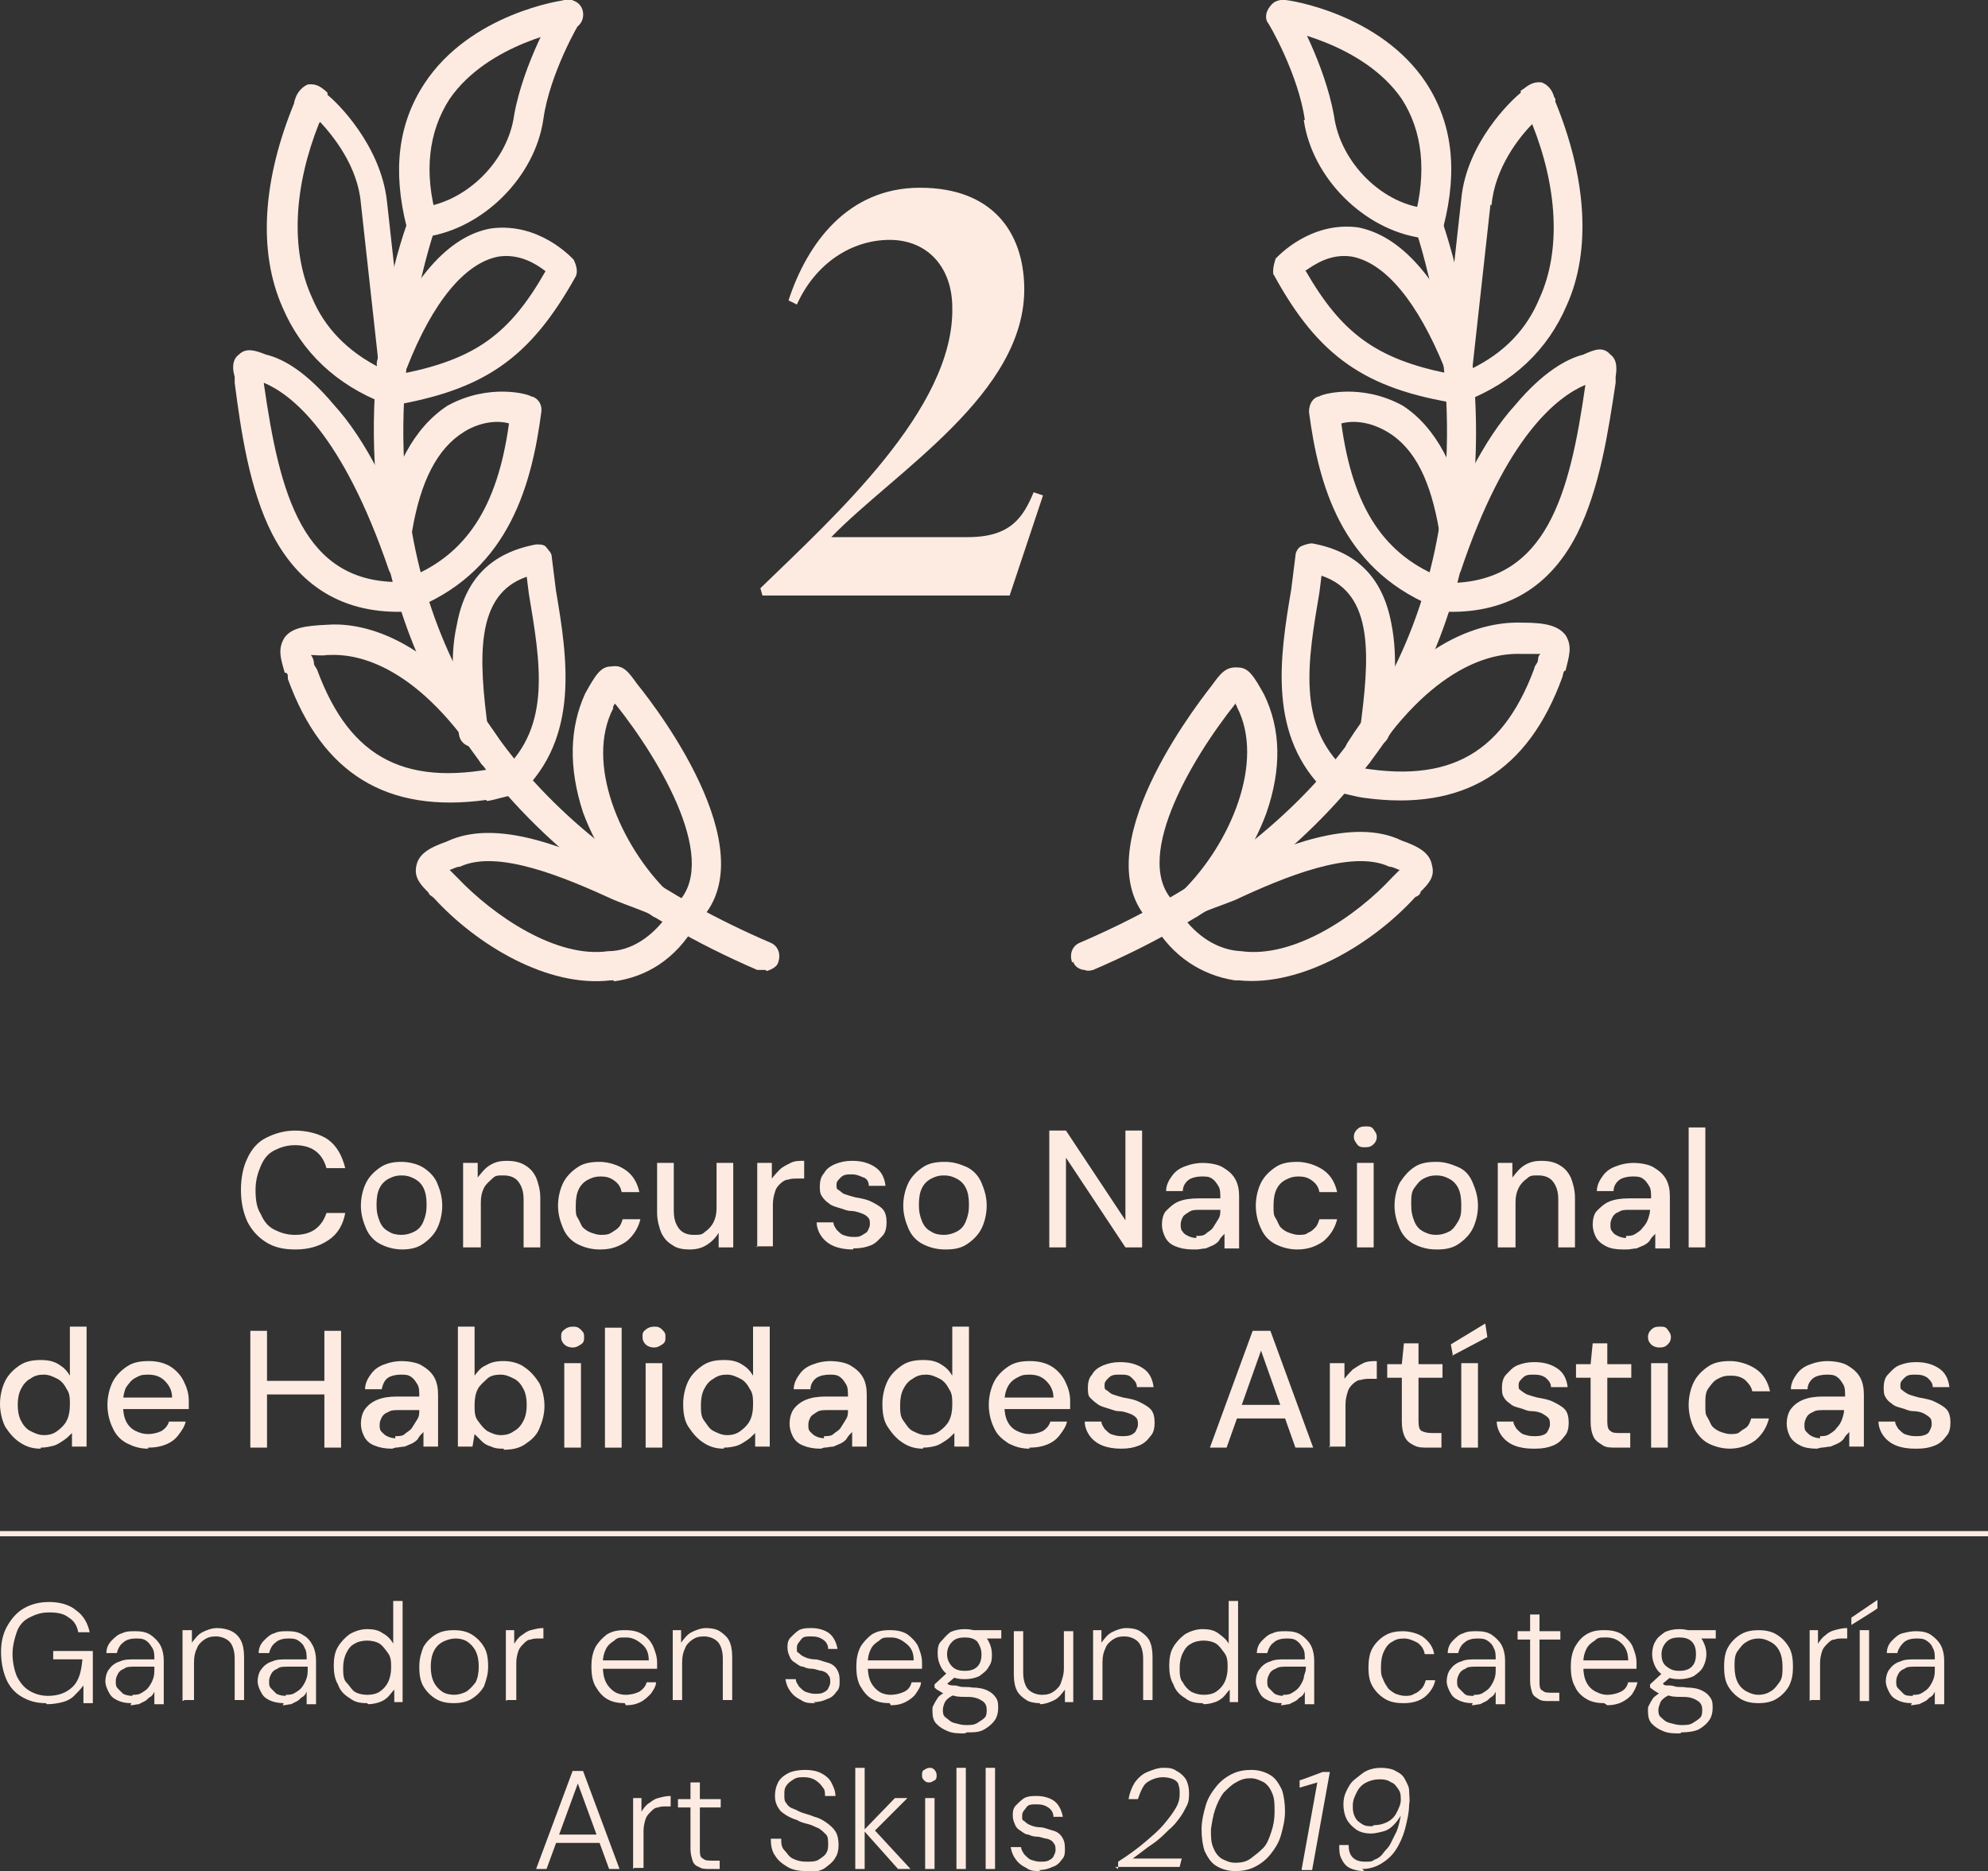 <svg xmlns="http://www.w3.org/2000/svg" viewBox="0 0 190.6 179.4"><rect x="0" y="0" width="190.6" height="179.4" fill="#333333" stroke="none"/><defs><style>      .cls-1 {        fill-rule: evenodd;      }      .cls-1, .cls-2 {        fill: #fdebe1;      }    </style></defs><g><g id="Capa_2"><g id="Capa_1-2"><g><g><g><path class="cls-1" d="M73.4,93c-.2,0-.4,0-.8,0-11.8-5.1-20.9-12.1-27.2-20.8-5-6.8-8.1-14.9-9.1-23.7-1.9-14.9,2.7-27.1,2.9-27.5.3-.9,1.1-1.2,1.7-.8.8.3,1.2,1.1.8,1.7,0,.2-4.4,12.2-2.6,26.5,2.4,18.9,14.1,33.1,34.8,42,.7.3,1,1.1.7,1.9-.1.4-.7.7-1.1.8h0Z"></path><path class="cls-1" d="M41,22.7h-.4c-.8.2-1.5-.4-1.6-1.2s.4-1.5,1.2-1.6c4.4-.4,8.5-4.4,9.1-8.9.9-5,3.9-10.1,4-10.3.3-.6,1.1-1,1.7-.6.7.5,1,1.3.7,1.9-.2.2-3,5.1-3.6,9.4-.8,5.6-5.8,10.5-11.2,11.3h0Z"></path><path class="cls-1" d="M40.6,22.8c-.6,0-1.3-.4-1.6-1-1.4-5.5-.8-10,1.7-13.8C45.1,1.3,53.9,0,54.3,0c.8-.1,1.5.4,1.6,1.2.1.8-.4,1.5-1.2,1.6,0,0-7.9,1.3-11.6,6.7-2,3.1-2.5,7-1.2,11.5.1.8-.2,1.6-1,1.8h-.2s0,0,0,0Z"></path><path class="cls-1" d="M37.5,38.8c-.2,0-.4,0-.6-.1-4.7-1.8-8-5-9.8-9.2-2.4-5.4-1.9-12.3,1.1-19.6,0-.2.1-.4.1-.4.1-.4.5-1.1,1.2-1.4.8-.1,1.2.2,1.7.6l.2.2v.2c.9.7,5.1,4.8,5.7,10.2l1.7,15.4c.1.8-.4,1.5-1,1.6.7.3,1,1.1.7,1.9-.1.4-.7.7-1.1.8h0ZM30.6,11.8c-2.4,6-2.8,12.1-.7,16.7,1.2,2.9,3.4,5.2,6.6,6.8-.2,0-.2-.2-.2-.4l-1.7-15.4c-.3-3.6-2.7-6.5-3.9-7.8Z"></path><path class="cls-1" d="M37.5,38.8c-.8.1-1.5-.4-1.6-1.2,0-.6.4-1.5,1-1.6-.7-.3-1-1.1-.6-1.7,3-7.5,6.7-11.7,10.8-12.4,4.6-.6,7.7,2.8,7.9,3,.3.6.4,1.2.2,1.6-4.4,7.9-8.8,10.9-17.7,12.4ZM47.8,24.6c-3.2.6-6.3,4.3-8.8,10.7l-.3.5c6.9-1.4,10.2-3.8,13.6-9.8-.9-.7-2.5-1.7-4.5-1.4Z"></path><path class="cls-1" d="M39.7,58.6c-6.2.5-10.8-2-13.6-7.4-2.2-4.3-3-9.9-3.6-14.5v-.6c-.2-.6-.3-1.6.4-2.1.7-.7,1.6-.4,2.6,0,1.7.4,3.9,1.7,6.5,4.8,3.1,3.4,5.6,8.5,8,15.3.3.8-.2,1.5-1,1.8h.4c.6-.1,1.3.6,1.4,1.2.1.8-.4,1.5-1.2,1.6h0ZM25.3,36.8c1.5,10.5,3.7,19.2,13.2,19-.6-.1-.9-.5-1.2-1.1-4.5-13.2-9.4-16.9-12-18h0Z"></path><path class="cls-1" d="M39.6,58.2c-.6,0-1.2-.2-1.5-.8-.3-.8.2-1.7.8-1.9,5.8-2.2,8.8-6.9,9.9-14.9-1-.3-2.7-.2-4.3.8-2.6,1.6-4.2,4.8-5,9.6,0,.8-.8,1.3-1.7,1.2s-1.3-.8-1.2-1.7c1-5.6,3.1-9.5,6.3-11.6,4-2.2,7.8-1.1,8-.9.6.1,1.1.7,1,1.5-.9,6.8-3,15-11.8,18.7h-.4s0,0,0,0Z"></path><path class="cls-1" d="M49.4,76.3c-.4,0-.8,0-1.3-.4-.5-.5-.4-1.4.1-2,4.7-4.3,3.6-10.4,2.5-17l-.2-1.6c-5,1.7-4.6,7.9-3.7,14.7.1.8-.4,1.5-1.2,1.6s-1.5-.4-1.6-1.2c-.4-3.2-1-7-.2-10.5.8-4.4,3.3-6.9,7.6-7.7.4,0,.8,0,1,.3s.5.5.5.9l.4,3.2c1.1,6.5,2.3,14.1-3.4,19.5-.2.2-.6.3-.8.3h0Z"></path><path class="cls-1" d="M46.6,76.7c-9.5,1.3-15.7-2.5-19-11.6,0-.4,0-.6-.3-.6-.4-1.4-.7-2.3,0-3.4.7-.9,1.9-1.1,4.1-1.2,2.6-.2,9.8.5,16.8,11.5.5.7.2,1.6-.3,1.9-.7.5-1.6.4-1.9-.3-6.4-9.7-12.2-10.3-14.4-10.2h-.2c-.6.1-1.2,0-1.6,0,.2.2.3.6.3.8s.2.4.3.6c3.2,8.7,8.7,11.4,18.3,9.2.8-.1,1.7.4,1.8,1.2,0,.6-.4,1.5-1,1.6-1,.1-2,.5-2.8.6h0Z"></path><path class="cls-1" d="M65.8,89.2c-.4,0-1,0-1.3-.4s-.3-1-.2-1.4l-.2.2c-.5.5-1.3.6-1.8,0-2.8-2.7-5.1-6.2-6.4-9.7-1.4-4.3-1.3-8.1.2-11.4,1-1.8,1.5-2.6,2.5-2.6,1.2-.2,1.7.6,2.5,1.7,2.2,2.7,12.9,16.9,5.4,23.2-.2.2-.6.3-.8.3h0ZM58.9,67.5c0,.2-.2.2-.1.4-2.7,5.2.6,13.1,5.3,17.7.4.3.5.7.4,1.4.2,0,.2-.2.2-.2,4.5-3.9-1.3-13.8-5.7-19.3Z"></path><path class="cls-1" d="M58.9,94h-.4c-6,.7-12.8-3.4-16.9-7.9-.2-.2-.5-.3-.5-.5-.7-.7-1.4-1.4-1.2-2.5.2-1.2,1.2-1.8,2.9-2.4,4.8-2.3,11.6.6,17,3.1,1.5.6,2.6,1.1,3.7,1.5.7.3,1.2,1.1.8,1.7.5-.5,1.3-.6,1.8-.2.7.3,1,1.3.5,2-1.8,3.1-4.6,4.9-7.8,5.3h0ZM43.8,84.1c3.6,3.8,9.6,7.8,14.5,7.1,2.2,0,4.3-1.4,5.8-3.6-.4.2-1,.3-1.4.2-1.1-.5-2.3-.9-3.8-1.5-4.8-2.2-11.2-4.9-14.8-3.2-.4,0-.8.3-1,.3.2.2.5.5.7.7h0Z"></path></g><g><path class="cls-1" d="M102.8,92.3c-.3-.8,0-1.6.7-1.9,20.7-8.9,32.4-23.1,34.8-42,1.8-14.3-2.6-26.3-2.6-26.5-.3-.6,0-1.4.8-1.7.6-.3,1.4,0,1.7.8.1.4,4.7,12.6,2.9,27.5-1,8.8-4.1,16.9-9.1,23.7-6.3,8.7-15.3,15.7-27.2,20.8-.4.1-.6.1-.8,0-.4,0-1-.3-1.1-.8h0Z"></path><path class="cls-1" d="M125.1,11.5c-.6-4.3-3.4-9.2-3.6-9.4-.3-.6,0-1.4.7-1.9.7-.3,1.4,0,1.7.6.2.2,3.1,5.3,4,10.3.6,4.5,4.7,8.6,9.1,8.9.8.1,1.3.8,1.2,1.6s-.8,1.3-1.6,1.2h-.4c-5.4-.8-10.4-5.7-11.2-11.3h0Z"></path><path class="cls-1" d="M136.6,22.8c-.8-.1-1.1-1-1-1.8,1.2-4.5.8-8.4-1.2-11.5-3.7-5.4-11.6-6.7-11.6-6.7-.8-.1-1.3-.8-1.2-1.6s.8-1.3,1.6-1.2c.4,0,9.1,1.3,13.5,7.9,2.5,3.8,3.1,8.3,1.7,13.8-.3.6-1,1.1-1.6,1h-.2s0,0,0,0Z"></path><path class="cls-1" d="M138.7,38c-.3-.8,0-1.6.7-1.9-.6,0-1.1-.8-1-1.6l1.7-15.4c.5-5.4,4.8-9.5,5.7-10.2v-.2s.3-.2.3-.2c.4-.3.9-.7,1.7-.6.8.3,1.1,1,1.2,1.4,0,0,.2.2.1.4,3,7.3,3.5,14.3,1.1,19.6-1.8,4.2-5.1,7.4-9.8,9.2-.2.2-.4.1-.6.1-.4,0-1-.3-1.1-.8h0ZM142.9,19.6l-1.7,15.4c0,.2,0,.4-.2.4,3.3-1.6,5.4-3.9,6.6-6.8,2.1-4.6,1.7-10.7-.7-16.7-1.2,1.2-3.6,4.2-3.9,7.8Z"></path><path class="cls-1" d="M122.1,26.4c-.1-.4,0-1,.2-1.6.2-.2,3.3-3.6,7.9-3,4.1.8,7.8,4.9,10.8,12.4.3.7,0,1.4-.6,1.7.6,0,1.1,1,1,1.6-.1.8-.8,1.3-1.6,1.2-8.9-1.4-13.4-4.5-17.7-12.4ZM125.2,26c3.4,5.9,6.7,8.4,13.6,9.8l-.3-.5c-2.6-6.4-5.7-10.1-8.9-10.7-2-.3-3.5.7-4.5,1.4Z"></path><path class="cls-1" d="M136.5,57c0-.6.8-1.3,1.4-1.2h.4c-.8-.3-1.3-.9-1-1.7,2.4-6.8,4.9-11.9,8-15.3,2.6-3.1,4.9-4.4,6.5-4.8,1.1-.5,1.9-.8,2.6,0,.7.5.6,1.5.5,2.1v.6c-.7,4.6-1.5,10.1-3.7,14.5-2.8,5.5-7.4,7.9-13.6,7.4-.8-.1-1.3-.8-1.2-1.6h0ZM140,54.8c-.3.6-.5.9-1.2,1.1,9.5,0,11.7-8.5,13.2-19-2.6,1.1-7.6,4.8-12,18h0Z"></path><path class="cls-1" d="M137.3,58.1c-8.8-3.7-10.9-11.8-11.8-18.6,0-.8.4-1.4,1-1.5.2-.2,4-1.3,8,.9,3.2,2.1,5.2,6,6.3,11.6,0,.8-.4,1.6-1.2,1.7s-1.6-.4-1.6-1.2c-.8-4.8-2.3-8-5-9.6-1.7-1-3.3-1.1-4.4-.8,1.1,8.1,4.1,12.7,9.9,14.9.6.3,1.1,1.2.8,1.9-.3.6-.9.9-1.5.8h-.4s0,0,0,0Z"></path><path class="cls-1" d="M127.2,76c-5.7-5.4-4.5-13-3.4-19.5l.4-3.2c0-.4.3-.8.5-.9s.7-.3,1.1-.3c4.4.8,6.8,3.4,7.6,7.7.7,3.5.2,7.3-.2,10.5-.1.8-.8,1.3-1.6,1.2s-1.3-.8-1.2-1.6c.9-6.8,1.4-13-3.7-14.7l-.2,1.6c-1.1,6.5-2.2,12.7,2.5,17,.5.7.6,1.5.1,2-.4.3-.9.5-1.3.4s-.6,0-.8-.3h0Z"></path><path class="cls-1" d="M128,76.1c-.6,0-1.1-1-1-1.6.1-.8,1-1.3,1.8-1.2,9.6,2.1,15.1-.6,18.3-9.2,0-.2.2-.4.3-.6s0-.6.3-.8c-.4,0-1,0-1.6,0h-.2c-2.2-.1-8,.5-14.4,10.1-.3.8-1.1.9-1.9.3-.6-.3-.9-1.1-.4-1.9,7-11,14.2-11.6,16.8-11.5,2.2,0,3.4.3,4.1,1.2.7,1.1.3,2.1,0,3.4-.2,0-.2.2-.3.6-3.3,9.1-9.5,12.9-19,11.6-.8-.1-1.8-.4-2.8-.6h0Z"></path><path class="cls-1" d="M110.8,88.9c-7.4-6.3,3.2-20.4,5.4-23.2.8-1.1,1.3-1.8,2.5-1.7,1,0,1.5.8,2.5,2.6,1.6,3.3,1.7,7.1.2,11.4-1.3,3.5-3.6,7-6.4,9.7-.5.5-1.3.4-1.8,0l-.2-.2c.1.4,0,1-.2,1.4s-.9.5-1.3.4c-.2,0-.6,0-.8-.3h0ZM112.7,86.7s0,.2.2.2c-.1-.6,0-1,.4-1.4,4.7-4.6,8-12.5,5.3-17.7,0-.2-.2-.2-.1-.4-4.4,5.5-10.2,15.4-5.7,19.3Z"></path><path class="cls-1" d="M110.6,88.7c-.5-.7-.2-1.7.5-2,.4-.3,1.2-.2,1.8.2-.3-.7.2-1.4.8-1.7,1.1-.5,2.2-.9,3.7-1.5,5.4-2.5,12.3-5.4,17-3.1,1.7.6,2.7,1.2,2.9,2.4.3,1.1-.4,1.8-1.1,2.5,0,.2-.2.4-.5.5-4.1,4.5-10.9,8.6-16.9,8h-.4c-3.2-.5-6-2.3-7.8-5.4h0ZM134.2,83.4c-.2,0-.6-.3-1-.3-3.6-1.7-10.1,1-14.8,3.2-1.5.6-2.8,1-3.8,1.5-.4.1-1,0-1.4-.2,1.5,2.2,3.6,3.5,5.8,3.6,5,.7,11-3.3,14.5-7.1.2-.2.5-.5.7-.7h0Z"></path></g></g><path class="cls-2" d="M96.8,57.1h-23.7l-.2-.7c7-6.8,18.6-17.2,18.4-26.9,0-3.9-2.4-6.5-6-6.5s-7.1,2.2-8.9,6.2l-.8-.4c1.8-5.5,5.7-10.8,12.6-10.8s9.9,4.2,10,9.5c.2,10.2-12.4,17.7-18.5,24h13.1c4.1,0,5.3-1.9,6.3-4.3l.9.3-3.2,9.6h0Z"></path><path class="cls-2" d="M28.3,119.8c-1.1,0-2-.2-2.8-.7-.8-.5-1.4-1.2-1.8-2-.4-.9-.6-1.9-.6-3s.2-2.2.6-3c.4-.9,1-1.6,1.8-2s1.7-.7,2.8-.7,2.4.3,3.2.9c.8.6,1.3,1.5,1.6,2.7h-1.8c-.2-.7-.5-1.2-1-1.6s-1.2-.6-2-.6-1.4.2-2,.5-1,.8-1.3,1.5c-.3.7-.5,1.4-.5,2.3s.1,1.7.5,2.3c.3.7.7,1.2,1.3,1.5s1.2.5,2,.5,1.5-.2,2-.6.8-.9,1-1.5h1.8c-.2,1.1-.7,2-1.6,2.6s-1.9.9-3.2.9h0Z"></path><path class="cls-2" d="M38.6,119.8c-.8,0-1.5-.2-2.1-.5-.6-.3-1.1-.8-1.4-1.5s-.5-1.4-.5-2.2.2-1.6.5-2.2c.3-.6.8-1.1,1.4-1.5s1.3-.5,2-.5,1.5.2,2,.5,1.1.8,1.4,1.5.5,1.4.5,2.2-.2,1.6-.5,2.2-.8,1.1-1.4,1.5-1.3.5-2,.5h0ZM38.5,118.4c.4,0,.8-.1,1.2-.3s.7-.5.9-1,.3-.9.3-1.6-.1-1.2-.3-1.6-.5-.7-.9-.9-.7-.3-1.2-.3-.8.1-1.2.3-.7.5-.9.9-.3.9-.3,1.6.1,1.1.3,1.6.5.8.9,1c.3.2.7.3,1.2.3h0Z"></path><path class="cls-2" d="M44.4,119.6v-8.1h1.4v1.4c.4-.5.7-.9,1.2-1.2s1-.4,1.6-.4,1.2.1,1.7.4c.5.3.8.6,1.1,1.2.2.5.4,1.2.4,1.9v4.8h-1.6v-4.6c0-.8-.2-1.3-.5-1.7s-.8-.6-1.4-.6-.8,0-1.1.3-.6.5-.8.9-.3.8-.3,1.4v4.3h-1.6,0Z"></path><path class="cls-2" d="M57.5,119.8c-.8,0-1.5-.2-2.1-.5s-1.1-.8-1.4-1.5-.5-1.4-.5-2.2.2-1.6.5-2.2.8-1.1,1.4-1.5,1.3-.5,2.1-.5,1.8.3,2.5.8c.7.5,1.1,1.2,1.3,2.1h-1.7c-.1-.5-.3-.8-.7-1.1s-.8-.4-1.3-.4-.8.1-1.2.3-.7.5-.9.9-.3.9-.3,1.6,0,.9.2,1.2.3.7.5.9c.2.2.5.4.8.5s.6.2.9.2.7,0,1-.2.5-.3.7-.5c.2-.2.3-.5.4-.8h1.7c-.2.8-.6,1.5-1.3,2.1-.7.5-1.5.8-2.5.8h0Z"></path><path class="cls-2" d="M66.1,119.8c-.6,0-1.2-.1-1.6-.4-.5-.3-.8-.6-1.1-1.2-.2-.5-.4-1.2-.4-1.9v-4.8h1.6v4.6c0,.8.2,1.3.5,1.7.3.4.8.6,1.4.6s.8,0,1.1-.3c.3-.2.6-.5.8-.9.2-.4.3-.8.3-1.4v-4.3h1.6v8.1h-1.4v-1.4c-.3.5-.7.9-1.2,1.2s-1,.4-1.6.4h0Z"></path><path class="cls-2" d="M72.6,119.6v-8.1h1.4v1.5c.3-.4.6-.7.8-.9s.6-.4,1-.6.8-.2,1.3-.2v1.7h-.6c-.3,0-.7,0-.9.1-.3,0-.6.2-.8.4-.2.2-.4.4-.5.8-.1.3-.2.7-.2,1.2v4h-1.6,0Z"></path><path class="cls-2" d="M81.8,119.8c-.7,0-1.3-.1-1.8-.3-.5-.2-.9-.5-1.2-.9-.3-.4-.5-.9-.5-1.4h1.6c0,.3.2.5.3.7.2.2.4.4.6.5.3.1.6.2,1,.2s.6,0,.9-.2.4-.2.5-.4.2-.4.2-.6c0-.3,0-.5-.2-.7s-.4-.3-.7-.4-.6-.2-1-.2c-.3,0-.7-.2-1.1-.3-.3-.1-.7-.2-.9-.4-.3-.2-.5-.4-.7-.7s-.2-.6-.2-1,.1-.9.4-1.2c.2-.4.6-.7,1.1-.9s1-.3,1.6-.3c.9,0,1.6.2,2.2.6s.9,1,1,1.8h-1.6c0-.4-.2-.7-.5-.8s-.6-.3-1.1-.3-.8,0-1.1.3-.4.4-.4.7,0,.4.2.5.3.3.6.4c.3.1.6.2,1,.3.6.1,1.1.2,1.5.4.4.2.8.4,1.1.7.3.3.4.8.4,1.3s-.1,1-.4,1.3-.6.7-1.1.9-1,.3-1.7.3h0Z"></path><path class="cls-2" d="M90.6,119.8c-.8,0-1.5-.2-2.1-.5-.6-.3-1.1-.8-1.4-1.5s-.5-1.4-.5-2.2.2-1.6.5-2.2c.3-.6.8-1.1,1.4-1.5s1.3-.5,2.1-.5,1.4.2,2.1.5c.6.3,1.1.8,1.4,1.5s.5,1.4.5,2.2-.2,1.6-.5,2.2-.8,1.1-1.4,1.5-1.3.5-2,.5h0ZM90.5,118.4c.4,0,.8-.1,1.2-.3s.7-.5.9-1,.3-.9.3-1.6-.1-1.2-.3-1.6-.5-.7-.9-.9-.7-.3-1.2-.3-.8.1-1.2.3-.7.5-.9.9-.3.9-.3,1.6.1,1.1.3,1.6.5.8.9,1c.3.2.7.3,1.2.3h0Z"></path><path class="cls-2" d="M100.6,119.6v-11.2h1.6l5.7,8.6v-8.6h1.6v11.2h-1.6l-5.7-8.6v8.6h-1.6Z"></path><path class="cls-2" d="M114.4,119.8c-.7,0-1.2-.1-1.7-.3s-.8-.5-1-.9c-.2-.4-.3-.8-.3-1.2s.1-1,.4-1.3.7-.7,1.2-.9c.5-.2,1.1-.3,1.9-.3h2.1c0-.5,0-.9-.2-1.2s-.3-.5-.6-.7-.6-.2-1-.2-.9.1-1.2.3c-.3.2-.6.6-.6,1.1h-1.6c0-.6.3-1.1.6-1.5s.7-.7,1.3-.9c.5-.2,1.1-.3,1.6-.3s1.4.1,1.9.4c.5.3.9.6,1.2,1.1s.4,1.1.4,1.7v5h-1.4v-1.4c-.2.2-.4.4-.5.6s-.4.4-.6.5-.5.2-.7.3c-.3,0-.6.1-.9.1h0ZM114.7,118.5c.3,0,.7,0,.9-.2s.5-.3.7-.6.3-.5.5-.8.2-.6.2-.9h0s-1.9,0-1.9,0c-.5,0-.8,0-1.1.2s-.5.3-.6.5-.2.4-.2.7,0,.5.2.7c.1.2.3.3.5.4s.5.2.8.2Z"></path><path class="cls-2" d="M124.4,119.8c-.8,0-1.5-.2-2.1-.5s-1.1-.8-1.4-1.5c-.3-.6-.5-1.4-.5-2.2s.2-1.6.5-2.2.8-1.1,1.4-1.5,1.3-.5,2.1-.5,1.8.3,2.5.8c.7.5,1.1,1.2,1.3,2.1h-1.7c-.1-.5-.3-.8-.7-1.1s-.8-.4-1.3-.4-.8.1-1.2.3-.7.5-.9.9-.3.9-.3,1.6,0,.9.2,1.2.3.7.5.9c.2.2.5.4.8.5s.6.2.9.2.7,0,.9-.2c.3-.1.5-.3.7-.5.2-.2.3-.5.4-.8h1.7c-.2.8-.6,1.5-1.3,2.1-.7.5-1.5.8-2.5.8h0Z"></path><path class="cls-2" d="M130.9,110c-.3,0-.6,0-.8-.3s-.3-.4-.3-.7.1-.5.3-.7c.2-.2.4-.3.8-.3s.6,0,.8.3.3.4.3.7-.1.5-.3.7-.4.3-.8.3ZM130.1,119.6v-8.1h1.6v8.1h-1.6Z"></path><path class="cls-2" d="M137.7,119.8c-.8,0-1.5-.2-2.1-.5-.6-.3-1.1-.8-1.4-1.5s-.5-1.4-.5-2.2.2-1.6.5-2.2c.4-.6.8-1.1,1.4-1.5s1.3-.5,2.1-.5,1.4.2,2.1.5,1.1.8,1.4,1.5.5,1.4.5,2.2-.2,1.6-.5,2.2-.8,1.1-1.4,1.5-1.3.5-2,.5h0ZM137.7,118.4c.4,0,.8-.1,1.2-.3s.6-.5.9-1,.3-.9.3-1.6-.1-1.2-.3-1.6-.5-.7-.9-.9-.7-.3-1.2-.3-.8.1-1.2.3-.6.5-.9.9-.3.9-.3,1.6.1,1.1.3,1.6.5.8.9,1c.4.2.7.3,1.2.3h0Z"></path><path class="cls-2" d="M143.6,119.6v-8.1h1.4v1.4c.4-.5.7-.9,1.2-1.2s1-.4,1.6-.4,1.2.1,1.7.4c.5.3.8.6,1.1,1.2.2.5.4,1.2.4,1.9v4.8h-1.6v-4.6c0-.8-.2-1.3-.5-1.7s-.8-.6-1.4-.6-.8,0-1.1.3c-.3.2-.6.5-.8.9s-.3.8-.3,1.4v4.3h-1.6,0Z"></path><path class="cls-2" d="M155.6,119.8c-.7,0-1.2-.1-1.6-.3-.4-.2-.8-.5-1-.9-.2-.4-.3-.8-.3-1.2s.1-1,.4-1.3.7-.7,1.2-.9c.5-.2,1.1-.3,1.9-.3h2.1c0-.5,0-.9-.2-1.2s-.3-.5-.6-.7c-.3-.2-.6-.2-1-.2s-.9.1-1.2.3c-.3.2-.6.6-.6,1.1h-1.6c0-.6.3-1.1.6-1.5.3-.4.7-.7,1.3-.9.5-.2,1.1-.3,1.6-.3s1.4.1,1.9.4c.5.3.9.6,1.2,1.1.3.5.4,1.1.4,1.7v5h-1.4v-1.4c-.2.2-.4.4-.5.6s-.4.4-.6.5-.5.2-.7.3c-.3,0-.6.1-.9.1h0ZM155.9,118.5c.3,0,.6,0,.9-.2s.5-.3.7-.6c.2-.2.4-.5.5-.8s.2-.6.2-.9h0s-1.9,0-1.9,0c-.5,0-.8,0-1.1.2-.3.1-.5.3-.6.5-.1.2-.2.4-.2.7s0,.5.2.7c.1.2.3.3.5.4.2.1.5.2.8.2h0Z"></path><path class="cls-2" d="M161.9,119.6v-11.5h1.6v11.5h-1.6Z"></path><path class="cls-2" d="M3.9,138.9c-.8,0-1.4-.2-2-.6-.6-.4-1-.9-1.4-1.5-.3-.6-.5-1.4-.5-2.2s.2-1.6.5-2.2c.3-.6.8-1.1,1.4-1.5.6-.4,1.3-.5,2-.5s1.2.1,1.7.4.8.6,1.1,1.1v-4.7h1.6v11.5h-1.4v-1.3c-.3.3-.5.5-.8.7s-.6.4-.9.5c-.4.1-.8.2-1.3.2h0ZM4.2,137.6c.5,0,.9-.1,1.3-.4s.7-.6.9-1,.3-.9.3-1.5,0-1.1-.3-1.5c-.2-.4-.5-.8-.9-1-.4-.2-.8-.4-1.3-.4s-.9.1-1.3.4c-.4.2-.7.6-.9,1-.2.4-.3.9-.3,1.5s.1,1.1.3,1.5c.2.4.5.8.9,1,.4.2.8.4,1.3.4Z"></path><path class="cls-2" d="M14.2,138.9c-.8,0-1.4-.2-2-.5s-1.1-.8-1.4-1.5c-.3-.6-.5-1.4-.5-2.2s.2-1.6.5-2.2c.3-.6.8-1.1,1.4-1.5s1.3-.5,2.1-.5,1.5.2,2,.5,1,.8,1.3,1.4.5,1.2.5,1.9v.4c0,.1,0,.3,0,.4h-6.6v-1.1h5c0-.7-.3-1.2-.7-1.6-.4-.4-.9-.6-1.6-.6s-.8.1-1.2.3-.6.5-.9.9c-.2.4-.3.9-.3,1.4v.4c0,.6.1,1.1.3,1.5s.5.7.9.9.8.3,1.2.3.9-.1,1.3-.3c.3-.2.6-.5.7-.9h1.6c-.1.5-.4.9-.7,1.3-.3.4-.7.7-1.2.9s-1,.3-1.7.3h0Z"></path><path class="cls-2" d="M24,138.8v-11.2h1.6v11.2h-1.6ZM25.3,133.7v-1.3h6.1v1.3h-6.1ZM31.1,138.8v-11.2h1.6v11.2s-1.6,0-1.6,0Z"></path><path class="cls-2" d="M37.6,138.9c-.7,0-1.2-.1-1.7-.3s-.8-.5-1-.9c-.2-.4-.3-.8-.3-1.2s.1-1,.4-1.4.7-.7,1.2-.9c.5-.2,1.1-.3,1.9-.3h2.1c0-.5,0-.9-.2-1.2s-.3-.5-.6-.7-.6-.2-1-.2-.9.1-1.2.3-.5.6-.6,1.1h-1.6c0-.6.3-1.1.6-1.5s.7-.7,1.3-.9c.5-.2,1.1-.3,1.6-.3s1.4.1,1.9.4c.5.3.9.6,1.2,1.1s.4,1.1.4,1.7v5h-1.4v-1.4c-.2.2-.4.4-.5.6s-.4.4-.6.5-.5.2-.7.3c-.3,0-.6.1-.9.1h0ZM37.9,137.7c.3,0,.7,0,.9-.2s.5-.3.7-.6.3-.5.5-.8.2-.6.2-.9h0s-1.9,0-1.9,0c-.5,0-.8,0-1.1.2-.3.1-.5.3-.6.5s-.2.4-.2.7,0,.5.2.7.3.3.5.4.5.2.8.2h0Z"></path><path class="cls-2" d="M48.3,138.9c-.4,0-.8,0-1.2-.2-.4-.1-.7-.3-.9-.5s-.5-.5-.7-.7l-.2,1.2h-1.4v-11.5h1.6v4.7c.3-.4.6-.8,1.1-1,.5-.3,1-.4,1.7-.4s1.5.2,2,.6c.6.4,1,.9,1.4,1.5.3.6.5,1.4.5,2.2s-.2,1.5-.5,2.2-.8,1.1-1.4,1.5-1.3.5-2,.5h0ZM48,137.6c.5,0,.9-.1,1.3-.4.4-.2.7-.6.9-1s.3-.9.3-1.5-.1-1.1-.3-1.5c-.2-.4-.5-.8-.9-1-.4-.2-.8-.4-1.3-.4s-1,.1-1.3.4-.7.6-.9,1-.3.9-.3,1.5,0,1.1.3,1.5.5.7.9,1c.4.2.8.4,1.3.4h0Z"></path><path class="cls-2" d="M54.9,129.2c-.3,0-.6-.1-.8-.3-.2-.2-.3-.4-.3-.7s0-.5.3-.7c.2-.2.5-.3.8-.3s.5,0,.8.3.3.4.3.7,0,.5-.3.7-.5.3-.8.3ZM54.1,138.8v-8.1h1.6v8.1h-1.6Z"></path><path class="cls-2" d="M58,138.8v-11.5h1.6v11.5h-1.6Z"></path><path class="cls-2" d="M62.7,129.2c-.3,0-.6-.1-.8-.3-.2-.2-.3-.4-.3-.7s0-.5.3-.7c.2-.2.5-.3.8-.3s.5,0,.8.3.3.4.3.7,0,.5-.3.7-.5.3-.8.3ZM61.9,138.8v-8.1h1.6v8.1h-1.6Z"></path><path class="cls-2" d="M69.4,138.9c-.8,0-1.4-.2-2-.6-.6-.4-1-.9-1.4-1.5s-.5-1.4-.5-2.2.2-1.6.5-2.2c.3-.6.8-1.1,1.4-1.5.6-.4,1.3-.5,2-.5s1.2.1,1.7.4.8.6,1.1,1.1v-4.7h1.6v11.5h-1.4v-1.3c-.3.3-.5.5-.8.7s-.6.4-.9.5-.8.2-1.3.2h0ZM69.7,137.6c.5,0,.9-.1,1.3-.4s.7-.6.9-1,.3-.9.3-1.5,0-1.1-.3-1.5c-.2-.4-.5-.8-.9-1-.4-.2-.8-.4-1.3-.4s-.9.1-1.3.4c-.4.2-.7.6-.9,1-.2.4-.3.9-.3,1.5s0,1.1.3,1.5.5.8.9,1c.4.2.8.4,1.3.4Z"></path><path class="cls-2" d="M78.7,138.9c-.7,0-1.2-.1-1.7-.3s-.8-.5-1-.9c-.2-.4-.3-.8-.3-1.2s.1-1,.4-1.4.7-.7,1.2-.9,1.1-.3,1.9-.3h2.1c0-.5,0-.9-.2-1.2s-.3-.5-.6-.7-.6-.2-1-.2-.9.1-1.2.3c-.3.2-.6.6-.6,1.1h-1.6c0-.6.3-1.1.6-1.5s.7-.7,1.3-.9c.5-.2,1.1-.3,1.6-.3s1.4.1,1.9.4c.5.3.9.6,1.2,1.1s.4,1.1.4,1.7v5h-1.4v-1.4c-.2.2-.4.4-.5.6s-.4.4-.6.5-.5.2-.7.3c-.3,0-.6.1-.9.1h0ZM79,137.7c.3,0,.7,0,.9-.2s.5-.3.7-.6.3-.5.5-.8.2-.6.2-.9h0s-1.9,0-1.9,0c-.5,0-.8,0-1.1.2s-.5.3-.6.5-.2.4-.2.7,0,.5.2.7.3.3.5.4.5.2.8.2h0Z"></path><path class="cls-2" d="M88.5,138.9c-.8,0-1.4-.2-2-.6-.6-.4-1-.9-1.4-1.5s-.5-1.4-.5-2.2.2-1.6.5-2.2c.3-.6.8-1.1,1.4-1.5.6-.4,1.3-.5,2-.5s1.2.1,1.7.4.8.6,1.1,1.1v-4.7h1.6v11.5h-1.4v-1.3c-.3.3-.5.5-.8.7s-.6.4-.9.5-.8.2-1.3.2h0ZM88.8,137.6c.5,0,.9-.1,1.3-.4s.7-.6.9-1,.3-.9.3-1.5,0-1.1-.3-1.5c-.2-.4-.5-.8-.9-1-.4-.2-.8-.4-1.3-.4s-.9.1-1.3.4c-.4.2-.7.6-.9,1-.2.4-.3.9-.3,1.5s0,1.1.3,1.5.5.8.9,1c.4.2.8.4,1.3.4Z"></path><path class="cls-2" d="M98.7,138.9c-.8,0-1.4-.2-2-.5-.6-.4-1.1-.8-1.4-1.5-.3-.6-.5-1.4-.5-2.2s.2-1.6.5-2.2c.3-.6.8-1.1,1.4-1.5s1.3-.5,2.1-.5,1.5.2,2,.5,1,.8,1.3,1.4.5,1.2.5,1.9v.4c0,.1,0,.3,0,.4h-6.6v-1.1h5c0-.7-.3-1.2-.7-1.6-.4-.4-.9-.6-1.6-.6s-.8.1-1.2.3-.7.5-.9.9c-.2.4-.3.9-.3,1.4v.4c0,.6.1,1.1.3,1.5s.5.7.9.9.8.3,1.2.3.9-.1,1.3-.3c.3-.2.6-.5.7-.9h1.6c-.1.5-.4.9-.7,1.3-.3.4-.7.7-1.2.9s-1,.3-1.7.3h0Z"></path><path class="cls-2" d="M107.5,138.9c-.7,0-1.3-.1-1.8-.3s-.9-.5-1.2-.9c-.3-.4-.5-.9-.5-1.4h1.6c0,.3.2.5.3.7.2.2.4.4.6.5.3.1.6.2,1,.2s.6,0,.9-.1c.2-.1.4-.2.5-.4s.2-.4.2-.6c0-.3,0-.5-.2-.7s-.4-.3-.7-.4-.6-.2-1-.2c-.3,0-.7-.2-1.1-.3-.3-.1-.7-.2-.9-.4-.3-.2-.5-.4-.7-.6s-.2-.6-.2-1,.1-.9.4-1.2c.2-.4.6-.7,1.1-.9s1-.3,1.6-.3c.9,0,1.6.2,2.2.6s.9,1,1,1.8h-1.6c0-.4-.2-.6-.5-.9s-.6-.3-1.1-.3-.8,0-1.1.3-.4.4-.4.7,0,.4.2.5.3.3.6.4c.3.1.6.2,1,.3.6.1,1.1.2,1.5.4s.8.4,1.1.7c.3.3.4.8.4,1.3s-.1,1-.4,1.3c-.3.4-.6.7-1.1.9s-1,.3-1.7.3h0Z"></path><path class="cls-2" d="M116,138.8l4.1-11.2h1.7l4.1,11.2h-1.7l-3.3-9.3-3.3,9.3h-1.7,0ZM117.8,136l.4-1.3h5.3l.4,1.3h-6.2Z"></path><path class="cls-2" d="M127.5,138.8v-8.1h1.4v1.5c.3-.4.6-.7.8-.9.3-.2.6-.4,1-.6s.9-.2,1.3-.2v1.7h-.6c-.3,0-.6,0-.9.1-.3,0-.6.2-.8.4-.2.2-.4.4-.5.8-.1.3-.2.7-.2,1.2v4h-1.6Z"></path><path class="cls-2" d="M136.9,138.8c-.5,0-.9,0-1.3-.2-.4-.2-.7-.4-.9-.8-.2-.4-.3-.9-.3-1.5v-4.2h-1.4v-1.3h1.4l.2-2h1.4v2h2.3v1.3h-2.3v4.2c0,.5.1.8.3.9s.5.2,1,.2h.9v1.4h-1.3Z"></path><path class="cls-2" d="M139.3,130l-.2-1.1,3.3-2,.2,1.3-3.4,1.8ZM140.1,138.8v-8.1h1.6v8.1h-1.6Z"></path><path class="cls-2" d="M147,138.9c-.7,0-1.3-.1-1.8-.3-.5-.2-.9-.5-1.2-.9-.3-.4-.5-.9-.5-1.4h1.6c0,.3.2.5.3.7.2.2.4.4.6.5.3.1.6.2,1,.2s.6,0,.9-.1.4-.2.5-.4.2-.4.2-.6c0-.3,0-.5-.2-.7-.1-.1-.4-.3-.6-.4s-.6-.2-1-.2c-.4,0-.7-.2-1.1-.3-.4-.1-.7-.2-.9-.4-.3-.2-.5-.4-.6-.6-.2-.3-.2-.6-.2-1s.1-.9.4-1.2.6-.7,1.1-.9,1-.3,1.6-.3c.9,0,1.6.2,2.2.6s.9,1,1,1.8h-1.6c0-.4-.2-.6-.5-.9-.3-.2-.6-.3-1.1-.3s-.8,0-1.1.3-.4.4-.4.7,0,.4.2.5c.1.1.4.3.6.4.3.1.6.2,1,.3.6.1,1.1.2,1.5.4s.8.4,1.1.7c.3.3.4.8.4,1.3s-.1,1-.4,1.3c-.3.4-.6.7-1.1.9-.5.2-1,.3-1.7.3h0Z"></path><path class="cls-2" d="M155,138.8c-.5,0-1,0-1.3-.2s-.7-.4-.9-.8c-.2-.4-.3-.9-.3-1.5v-4.2h-1.4v-1.3h1.4l.2-2h1.4v2h2.3v1.3h-2.3v4.2c0,.5.1.8.3.9.2.2.5.2,1,.2h.9v1.4h-1.3Z"></path><path class="cls-2" d="M159.1,129.2c-.3,0-.6-.1-.8-.3s-.3-.4-.3-.7.1-.5.3-.7.4-.3.8-.3.6,0,.8.3.3.4.3.7-.1.5-.3.7c-.2.2-.4.3-.8.3ZM158.3,138.8v-8.1h1.6v8.1h-1.6Z"></path><path class="cls-2" d="M165.9,138.9c-.8,0-1.5-.2-2.1-.5s-1.1-.9-1.4-1.5-.5-1.4-.5-2.2.2-1.6.5-2.2c.3-.6.8-1.1,1.4-1.5.6-.4,1.3-.5,2.1-.5s1.8.3,2.5.8c.7.5,1.1,1.2,1.3,2.1h-1.7c-.1-.5-.4-.8-.7-1.1-.4-.3-.8-.4-1.4-.4s-.8.1-1.2.3c-.4.2-.6.5-.9.9s-.3.9-.3,1.6,0,.9.2,1.2.3.7.5.9c.2.2.5.4.8.5s.6.2.9.2.7,0,.9-.2.5-.3.7-.5c.2-.2.3-.5.4-.8h1.7c-.2.8-.6,1.5-1.3,2.1-.7.5-1.5.8-2.5.8h0Z"></path><path class="cls-2" d="M174.2,138.9c-.7,0-1.2-.1-1.6-.3-.4-.2-.8-.5-1-.9-.2-.4-.3-.8-.3-1.2s.1-1,.4-1.4.7-.7,1.2-.9,1.1-.3,1.9-.3h2.1c0-.5,0-.9-.2-1.2s-.3-.5-.6-.7c-.3-.2-.6-.2-1-.2s-.9.1-1.2.3-.6.6-.6,1.1h-1.6c0-.6.3-1.1.6-1.5.3-.4.7-.7,1.3-.9.5-.2,1.1-.3,1.6-.3s1.4.1,1.9.4c.5.3.9.6,1.2,1.1.3.5.4,1.1.4,1.7v5h-1.4v-1.4c-.2.2-.4.4-.5.6s-.4.4-.6.5-.5.2-.7.3c-.3,0-.6.1-.9.1h0ZM174.5,137.7c.3,0,.6,0,.9-.2s.5-.3.7-.6c.2-.2.4-.5.5-.8s.2-.6.2-.9h0s-1.9,0-1.9,0c-.5,0-.8,0-1.1.2-.3.1-.5.3-.6.5-.1.2-.2.4-.2.7s0,.5.2.7.3.3.5.4c.2.1.5.2.8.2h0Z"></path><path class="cls-2" d="M183.6,138.9c-.7,0-1.3-.1-1.8-.3-.5-.2-.9-.5-1.2-.9-.3-.4-.5-.9-.5-1.4h1.6c0,.3.2.5.3.7.2.2.4.4.6.5.3.1.6.2,1,.2s.6,0,.9-.1.4-.2.5-.4.2-.4.2-.6c0-.3,0-.5-.2-.7-.1-.1-.4-.3-.6-.4s-.6-.2-1-.2c-.4,0-.7-.2-1.1-.3-.4-.1-.7-.2-.9-.4-.3-.2-.5-.4-.6-.6-.2-.3-.2-.6-.2-1s.1-.9.4-1.2.6-.7,1.1-.9,1-.3,1.6-.3c.9,0,1.6.2,2.2.6s.9,1,1,1.8h-1.6c0-.4-.2-.6-.5-.9-.3-.2-.6-.3-1.1-.3s-.8,0-1.1.3-.4.4-.4.7,0,.4.2.5c.1.1.4.3.6.4.3.1.6.2,1,.3.6.1,1.1.2,1.5.4s.8.4,1.1.7c.3.3.4.8.4,1.3s-.1,1-.4,1.3c-.3.4-.6.7-1.1.9-.5.2-1,.3-1.7.3h0Z"></path><path class="cls-2" d="M4.4,163.3c-.9,0-1.6-.2-2.3-.6s-1.2-1-1.5-1.7-.5-1.6-.5-2.6.2-1.8.6-2.5.9-1.3,1.6-1.7,1.5-.6,2.4-.6,1.9.2,2.6.8c.7.5,1.1,1.2,1.3,2.1h-1.1c-.1-.6-.4-1.1-.9-1.4-.5-.4-1.1-.5-1.9-.5s-1.3.2-1.9.5-1,.8-1.2,1.4-.4,1.3-.4,2.1.2,1.6.4,2.1c.3.6.7,1.1,1.2,1.4.5.3,1.1.5,1.8.5,1,0,1.8-.3,2.4-.9s.8-1.5.9-2.6h-2.8v-.8h3.8v5h-.9v-1.7c-.3.4-.6.7-.9,1s-.7.5-1.1.6c-.4.1-.9.2-1.5.2h0Z"></path><path class="cls-2" d="M12.6,163.3c-.6,0-1-.1-1.4-.3s-.6-.4-.8-.8-.3-.7-.3-1,.1-.9.4-1.2c.2-.3.6-.6,1-.7.4-.2.9-.2,1.5-.2h1.8c0-.4,0-.8-.2-1.1s-.3-.5-.6-.7-.6-.2-1-.2-.9.1-1.2.4c-.3.2-.5.6-.6,1h-1c0-.5.2-.9.5-1.2s.6-.6,1-.7c.4-.2.8-.2,1.3-.2.6,0,1.1.1,1.5.4s.7.6.9,1,.3.9.3,1.4v4.2h-.9v-1.2c-.1.2-.2.4-.4.5s-.3.3-.5.4c-.2.1-.4.2-.6.3-.2,0-.5.1-.8.1h0ZM12.7,162.5c.3,0,.6,0,.9-.2s.5-.3.7-.6.3-.5.4-.8c.1-.3.1-.6.1-.9v-.2h-1.8c-.5,0-.9,0-1.1.2-.3.1-.5.3-.6.5s-.2.4-.2.7,0,.5.2.7.3.3.5.5c.2.1.5.2.9.2h0Z"></path><path class="cls-2" d="M17.5,163.1v-6.8h.9v1.2c.3-.4.6-.8,1-1,.4-.2.9-.4,1.4-.4s1,.1,1.4.3.7.5.9.9c.2.4.3.9.3,1.6v4.1h-.9v-4c0-.7-.2-1.3-.5-1.6s-.8-.5-1.3-.5-.8.1-1.1.3c-.3.2-.6.5-.7.8-.2.4-.3.8-.3,1.4v3.6h-.9,0Z"></path><path class="cls-2" d="M27.2,163.3c-.5,0-1-.1-1.4-.3s-.6-.4-.8-.8-.3-.7-.3-1,.1-.9.4-1.2c.2-.3.6-.6,1-.7.4-.2.9-.2,1.5-.2h1.8c0-.4,0-.8-.2-1.1-.1-.3-.3-.5-.6-.7s-.6-.2-1-.2-.9.1-1.2.4c-.3.2-.5.6-.6,1h-1c0-.5.2-.9.5-1.2s.6-.6,1-.7c.4-.2.8-.2,1.3-.2.6,0,1.1.1,1.5.4.4.2.7.6.9,1s.3.9.3,1.4v4.2h-.9v-1.2c-.1.2-.2.4-.4.5s-.3.3-.5.4c-.2.1-.4.2-.6.3-.2,0-.5.1-.8.1h0ZM27.4,162.5c.3,0,.6,0,.9-.2s.5-.3.7-.6.3-.5.4-.8c.1-.3.1-.6.1-.9v-.2h-1.8c-.5,0-.9,0-1.1.2-.3.1-.5.3-.6.5s-.2.4-.2.7,0,.5.2.7.3.3.5.5c.2.1.5.2.9.2h0Z"></path><path class="cls-2" d="M35.2,163.3c-.7,0-1.2-.1-1.7-.5-.5-.3-.9-.7-1.1-1.3-.3-.5-.4-1.1-.4-1.8s.1-1.3.4-1.8c.3-.5.7-.9,1.1-1.2.5-.3,1.1-.5,1.7-.5s1.1.1,1.5.4c.4.2.8.6,1,1v-4.1h.9v9.7h-.8v-1.2c-.2.2-.4.5-.6.7s-.5.4-.8.5-.7.2-1.1.2h0ZM35.2,162.5c.5,0,.9-.1,1.2-.3.3-.2.6-.5.8-.9.2-.4.3-.9.3-1.4s0-1-.3-1.4-.5-.7-.8-.9c-.3-.2-.8-.3-1.2-.3s-.9.1-1.2.3c-.4.2-.6.5-.8.9s-.3.9-.3,1.4,0,1.1.3,1.4.5.7.8.9.8.3,1.2.3h0Z"></path><path class="cls-2" d="M43.5,163.3c-.6,0-1.2-.1-1.7-.4s-.9-.7-1.2-1.2c-.3-.5-.4-1.1-.4-1.9s.2-1.4.4-1.9c.3-.5.7-.9,1.2-1.2s1.1-.4,1.7-.4,1.2.1,1.7.4.9.7,1.2,1.2c.3.5.4,1.1.4,1.9s-.2,1.3-.4,1.9c-.3.5-.7.9-1.2,1.2s-1.1.4-1.7.4h0ZM43.5,162.5c.4,0,.8-.1,1.2-.3.3-.2.6-.5.9-.9.2-.4.3-.9.3-1.5s-.1-1.1-.3-1.5c-.2-.4-.5-.7-.8-.9-.3-.2-.7-.3-1.1-.3s-.8.1-1.2.3c-.4.2-.7.5-.9.9-.2.4-.3.9-.3,1.5s.1,1.1.3,1.5c.2.4.5.7.8.9.3.2.7.3,1.2.3h0Z"></path><path class="cls-2" d="M48.5,163.1v-6.8h.8v1.3c.2-.3.4-.6.7-.8s.5-.4.9-.5.7-.2,1.2-.2v1h-.4c-.3,0-.6,0-.8.1-.3,0-.5.2-.7.4-.2.2-.4.4-.5.7-.1.3-.2.7-.2,1.1v3.6h-.9Z"></path><path class="cls-2" d="M59.9,163.3c-.6,0-1.2-.1-1.7-.4-.5-.3-.8-.7-1.1-1.2s-.4-1.2-.4-1.9.1-1.3.4-1.9c.3-.5.7-.9,1.1-1.2.5-.3,1-.4,1.7-.4s1.2.1,1.7.4c.5.3.8.7,1,1.1.2.5.4,1,.4,1.6v.3c0,0,0,.2,0,.3h-5.5v-.8h4.7c0-.7-.2-1.2-.7-1.6s-.9-.6-1.5-.6-.8,0-1.1.3c-.3.2-.6.4-.8.8-.2.4-.3.8-.3,1.3v.4c0,.6.1,1.1.3,1.5s.5.7.8.9c.3.2.7.3,1.1.3s.9-.1,1.3-.3c.3-.2.6-.5.7-.9h.9c0,.4-.3.8-.5,1.1-.3.3-.6.6-1,.8s-.8.3-1.4.3h0Z"></path><path class="cls-2" d="M64.5,163.1v-6.8h.8v1.2c.3-.4.6-.8,1-1,.4-.2.9-.4,1.4-.4s1,.1,1.3.3.7.5.9.9c.2.4.3.9.3,1.6v4.1h-.9v-4c0-.7-.2-1.3-.5-1.6s-.8-.5-1.3-.5-.8.1-1.1.3c-.3.2-.6.5-.7.8-.2.4-.3.8-.3,1.4v3.6h-.9,0Z"></path><path class="cls-2" d="M78.2,163.3c-.6,0-1,0-1.4-.3-.4-.2-.7-.4-1-.8s-.4-.7-.5-1.2h1c0,.3.2.5.3.7.2.2.4.4.6.5.3.1.6.2.9.2s.6,0,.8-.1c.2-.1.4-.2.5-.4.1-.2.2-.4.2-.6,0-.3,0-.5-.2-.7-.1-.2-.3-.3-.6-.4-.3,0-.6-.2-1-.2-.3,0-.6-.1-.8-.2-.3,0-.5-.2-.8-.4-.2-.1-.4-.3-.5-.6-.1-.2-.2-.5-.2-.8s0-.7.3-1,.5-.5.8-.7c.4-.2.8-.2,1.2-.2.7,0,1.3.2,1.7.5.4.3.7.9.8,1.5h-.9c0-.4-.2-.7-.5-.9s-.6-.3-1.1-.3-.8,0-1,.3-.4.4-.4.8,0,.4.2.5c.1.1.3.3.6.4.2.1.6.2.9.2.4,0,.8.2,1.2.3s.7.3.9.6c.2.3.3.6.3,1.1s0,.8-.3,1.1c-.2.3-.5.6-.9.7-.4.2-.8.3-1.3.3h0Z"></path><path class="cls-2" d="M85.3,163.3c-.6,0-1.2-.1-1.7-.4-.5-.3-.8-.7-1.1-1.2s-.4-1.2-.4-1.9.1-1.3.4-1.9c.3-.5.7-.9,1.1-1.2.5-.3,1-.4,1.7-.4s1.2.1,1.7.4c.4.3.8.7,1,1.1.2.5.4,1,.4,1.6v.3c0,0,0,.2,0,.3h-5.5v-.8h4.7c0-.7-.2-1.2-.7-1.6s-.9-.6-1.5-.6-.8,0-1.1.3c-.3.2-.6.4-.8.8s-.3.8-.3,1.3v.4c0,.6.1,1.1.3,1.5s.5.7.8.9c.3.2.7.3,1.1.3s.9-.1,1.3-.3.6-.5.7-.9h.9c0,.4-.3.8-.5,1.1s-.6.6-1,.8c-.4.2-.8.3-1.4.3h0Z"></path><path class="cls-2" d="M92.5,166.2c-.6,0-1.1,0-1.6-.2s-.8-.4-1.1-.7c-.3-.3-.4-.7-.4-1.2s0-.4.1-.6.2-.4.4-.7.5-.4.8-.6l.8.3c-.5.2-.8.5-.9.7s-.2.5-.2.7c0,.3,0,.6.3.8s.4.4.8.5.7.2,1.1.2.8,0,1.1-.2.5-.3.7-.5.2-.5.2-.8-.1-.6-.4-.8-.7-.4-1.4-.4c-.5,0-1,0-1.3-.1s-.7-.1-.9-.2c-.2,0-.4-.2-.6-.3-.2-.1-.3-.2-.4-.3v-.3l1.3-1.2.9.3-1.3,1.1v-.4c.2,0,.3.1.4.2,0,0,.2.1.4.1s.4,0,.7.1.7,0,1.2.1c.6,0,1.1.1,1.5.3.4.2.6.4.8.7.2.3.2.6.2,1s-.1.8-.3,1.1-.5.6-1,.9-1,.3-1.7.3h0ZM92.5,161c-.6,0-1-.1-1.4-.3-.4-.2-.7-.5-.9-.9s-.3-.8-.3-1.2,0-.9.3-1.2.5-.6.9-.9c.4-.2.9-.3,1.4-.3s1,.1,1.4.3c.4.2.7.5.9.9s.3.8.3,1.2,0,.8-.3,1.2c-.2.4-.5.6-.9.9-.4.2-.9.3-1.4.3h0ZM92.5,160.2c.5,0,.9-.1,1.2-.4s.4-.7.4-1.2-.2-.9-.4-1.2c-.3-.3-.7-.4-1.2-.4s-.9.1-1.2.4c-.3.3-.5.7-.5,1.2s.2.9.5,1.2c.3.3.7.4,1.2.4h0ZM93.6,157.2l-.3-.9h2.7v.8h-2.4Z"></path><path class="cls-2" d="M99.7,163.3c-.5,0-1-.1-1.3-.3s-.7-.5-.9-.9c-.2-.4-.3-.9-.3-1.6v-4.1h.9v4c0,.7.2,1.3.5,1.6.3.3.8.5,1.3.5s.8-.1,1.1-.3c.3-.2.6-.5.7-.8s.3-.8.3-1.4v-3.6h.9v6.8h-.8v-1.2c-.3.4-.6.8-1,1-.4.2-.9.4-1.4.4h0Z"></path><path class="cls-2" d="M104.8,163.1v-6.8h.8v1.2c.3-.4.6-.8,1-1,.4-.2.9-.4,1.4-.4s1,.1,1.3.3.7.5.9.9c.2.4.3.9.3,1.6v4.1h-.9v-4c0-.7-.2-1.3-.5-1.6s-.8-.5-1.3-.5-.8.1-1.1.3c-.3.2-.6.5-.7.8-.2.4-.3.8-.3,1.4v3.6h-.9,0Z"></path><path class="cls-2" d="M115.3,163.3c-.7,0-1.2-.1-1.7-.5-.5-.3-.9-.7-1.1-1.3-.3-.5-.4-1.1-.4-1.8s.1-1.3.4-1.8c.3-.5.7-.9,1.1-1.2.5-.3,1.1-.5,1.7-.5s1.1.1,1.5.4.8.6,1,1v-4.1h.9v9.7h-.8v-1.2c-.2.2-.4.5-.6.7s-.5.4-.8.5-.7.2-1.1.2h0ZM115.4,162.5c.5,0,.9-.1,1.2-.3s.6-.5.8-.9c.2-.4.3-.9.3-1.4s0-1-.3-1.4-.5-.7-.8-.9-.8-.3-1.2-.3-.9.1-1.2.3c-.4.2-.6.5-.8.9s-.3.9-.3,1.4,0,1.1.3,1.4c.2.4.5.7.8.9.4.2.8.3,1.2.3h0Z"></path><path class="cls-2" d="M122.9,163.3c-.6,0-1-.1-1.4-.3s-.6-.4-.8-.8-.3-.7-.3-1,.1-.9.4-1.2c.2-.3.6-.6,1-.7.4-.2.9-.2,1.5-.2h1.8c0-.4,0-.8-.2-1.1s-.3-.5-.6-.7-.6-.2-1-.2-.9.1-1.2.4c-.3.2-.5.6-.6,1h-1c0-.5.2-.9.5-1.2s.6-.6,1-.7c.4-.2.8-.2,1.3-.2.6,0,1.1.1,1.5.4s.7.6.9,1,.3.9.3,1.4v4.2h-.9v-1.2c-.1.2-.2.4-.4.5s-.3.3-.5.4c-.2.1-.4.2-.6.3-.2,0-.5.1-.8.1h0ZM123,162.5c.3,0,.6,0,.9-.2s.5-.3.7-.6.3-.5.4-.8c0-.3.2-.6.2-.9v-.2h-1.8c-.5,0-.8,0-1.1.2-.3.1-.5.3-.6.5s-.2.4-.2.7,0,.5.2.7.3.3.5.5c.2.1.5.2.8.2h0Z"></path><path class="cls-2" d="M134.5,163.3c-.6,0-1.2-.1-1.7-.4-.5-.3-.9-.7-1.2-1.2s-.4-1.1-.4-1.8.1-1.4.4-1.9.7-.9,1.2-1.2c.5-.3,1.1-.4,1.7-.4s1.5.2,2,.6.9.9,1,1.6h-.9c-.1-.5-.3-.8-.7-1.1-.4-.2-.8-.4-1.3-.4s-.8.1-1.1.3c-.4.2-.6.5-.8.9-.2.4-.3.9-.3,1.5s0,.8.2,1.2c.1.3.3.6.5.9.2.2.5.4.7.5.3.1.6.2.9.2s.6,0,.9-.2c.3-.1.5-.3.7-.5s.3-.5.4-.8h.9c-.1.6-.5,1.2-1,1.6-.5.4-1.2.6-2,.6h0Z"></path><path class="cls-2" d="M141.2,163.3c-.6,0-1-.1-1.4-.3s-.6-.4-.8-.8-.3-.7-.3-1,.1-.9.4-1.2c.2-.3.6-.6,1-.7.4-.2.9-.2,1.5-.2h1.8c0-.4,0-.8-.2-1.1-.1-.3-.3-.5-.6-.7-.3-.2-.6-.2-1-.2s-.9.1-1.2.4c-.3.2-.5.6-.6,1h-1c0-.5.2-.9.5-1.2s.6-.6,1-.7c.4-.2.8-.2,1.3-.2.6,0,1.1.1,1.5.4s.7.6.9,1c.2.4.3.9.3,1.4v4.2h-.9v-1.2c-.1.2-.2.4-.4.5s-.3.3-.5.4c-.2.1-.4.2-.6.3-.2,0-.5.1-.8.1h0ZM141.3,162.5c.3,0,.6,0,.9-.2s.5-.3.7-.6.3-.5.4-.8c.1-.3.1-.6.1-.9v-.2h-1.8c-.5,0-.9,0-1.1.2-.3.1-.5.3-.6.5s-.2.4-.2.7,0,.5.2.7.3.3.5.5.5.2.9.2h0Z"></path><path class="cls-2" d="M148.5,163.1c-.4,0-.7,0-1-.2s-.5-.3-.6-.6-.2-.7-.2-1.1v-4h-1.2v-.8h1.2v-1.6h.9v1.6h2v.8h-2v4c0,.4,0,.8.3.9.2.2.5.2.9.2h.7v.8h-1Z"></path><path class="cls-2" d="M153.8,163.3c-.6,0-1.2-.1-1.7-.4-.5-.3-.9-.7-1.1-1.2-.3-.5-.4-1.2-.4-1.9s.1-1.3.4-1.9c.3-.5.6-.9,1.1-1.2s1-.4,1.7-.4,1.2.1,1.7.4c.4.3.8.7,1,1.1.2.5.4,1,.4,1.6v.3c0,0,0,.2,0,.3h-5.5v-.8h4.7c0-.7-.2-1.2-.6-1.6-.4-.4-.9-.6-1.5-.6s-.8,0-1.1.3c-.3.2-.6.4-.8.8s-.3.8-.3,1.3v.4c0,.6.1,1.1.3,1.5.2.4.5.7.9.9s.7.3,1.1.3.9-.1,1.3-.3.6-.5.7-.9h.9c-.1.4-.3.8-.5,1.1s-.6.6-1,.8-.9.3-1.4.3h0Z"></path><path class="cls-2" d="M161.1,166.2c-.6,0-1.1,0-1.6-.2-.5-.2-.8-.4-1.1-.7-.3-.3-.4-.7-.4-1.2s0-.4.1-.6.2-.4.4-.7c.2-.2.5-.4.8-.6l.8.3c-.5.2-.8.5-.9.7-.1.3-.2.5-.2.7,0,.3,0,.6.3.8.2.2.4.4.8.5s.7.2,1.1.2.8,0,1.1-.2.5-.3.7-.5c.2-.2.2-.5.2-.8s-.1-.6-.4-.8-.7-.4-1.4-.4c-.5,0-1,0-1.3-.1s-.6-.1-.9-.2c-.2,0-.4-.2-.6-.3-.1-.1-.3-.2-.4-.3v-.3l1.3-1.2.9.3-1.3,1.1v-.4c.2,0,.3.1.4.2s.2.1.4.1.4,0,.7.1.7,0,1.1.1c.6,0,1.1.1,1.5.3.4.2.6.4.8.7.2.3.2.6.2,1s-.1.8-.3,1.1-.5.6-1,.9c-.4.2-1,.3-1.7.3h0ZM161,161c-.6,0-1-.1-1.4-.3-.4-.2-.7-.5-.9-.9-.2-.4-.3-.8-.3-1.2s.1-.9.3-1.2c.2-.4.5-.6.9-.9.4-.2.9-.3,1.4-.3s1,.1,1.4.3c.4.2.7.5.9.9s.3.8.3,1.2-.1.8-.3,1.2-.5.6-.9.9c-.4.2-.9.3-1.4.3ZM161,160.2c.5,0,.9-.1,1.2-.4s.4-.7.4-1.2-.1-.9-.4-1.2c-.3-.3-.7-.4-1.2-.4s-.9.1-1.2.4c-.3.3-.5.7-.5,1.2s.1.9.5,1.2.7.4,1.2.4h0ZM162.1,157.2l-.3-.9h2.7v.8h-2.4Z"></path><path class="cls-2" d="M168.6,163.3c-.6,0-1.2-.1-1.7-.4-.5-.3-.9-.7-1.2-1.2-.3-.5-.4-1.1-.4-1.9s.1-1.4.4-1.9c.3-.5.7-.9,1.2-1.2s1.1-.4,1.7-.4,1.2.1,1.7.4c.5.3.9.7,1.2,1.2s.4,1.1.4,1.9-.1,1.3-.4,1.9c-.3.5-.7.9-1.2,1.2s-1.1.4-1.7.4h0ZM168.6,162.5c.4,0,.8-.1,1.1-.3.4-.2.6-.5.9-.9s.3-.9.3-1.5-.1-1.1-.3-1.5-.5-.7-.9-.9c-.4-.2-.7-.3-1.1-.3s-.8.1-1.1.3c-.4.2-.6.5-.9.9s-.3.9-.3,1.5.1,1.1.3,1.5c.2.4.5.7.9.9.4.2.7.3,1.1.3Z"></path><path class="cls-2" d="M173.5,163.1v-6.8h.8v1.3c.2-.3.4-.6.7-.8.2-.2.5-.4.9-.5s.7-.2,1.2-.2v1h-.4c-.3,0-.6,0-.8.1-.3,0-.5.2-.7.4-.2.2-.4.4-.5.7-.1.3-.2.7-.2,1.1v3.6h-.9,0Z"></path><path class="cls-2" d="M177.5,155.8v-.7c0,0,2.5-1.7,2.5-1.7v.8c.1,0-2.5,1.6-2.5,1.6ZM178.3,163.1v-6.8h.9v6.8h-.9Z"></path><path class="cls-2" d="M183.3,163.3c-.6,0-1-.1-1.4-.3s-.6-.4-.8-.8-.3-.7-.3-1,.1-.9.4-1.2c.2-.3.6-.6,1-.7.4-.2.9-.2,1.5-.2h1.8c0-.4,0-.8-.2-1.1-.1-.3-.3-.5-.6-.7-.3-.2-.6-.2-1-.2s-.9.1-1.2.4-.5.6-.6,1h-1c0-.5.2-.9.5-1.2s.6-.6,1-.7.8-.2,1.3-.2c.6,0,1.1.1,1.5.4s.7.6.9,1c.2.4.3.9.3,1.4v4.2h-.9v-1.2c-.1.2-.2.4-.4.5s-.3.3-.5.4c-.2.1-.4.2-.6.3-.2,0-.5.1-.8.1h0ZM183.4,162.5c.3,0,.6,0,.9-.2s.5-.3.7-.6.3-.5.4-.8c.1-.3.1-.6.1-.9v-.2h-1.8c-.5,0-.9,0-1.1.2-.3.1-.5.3-.6.5-.1.2-.2.4-.2.7s0,.5.2.7.3.3.5.5.5.2.9.2h0Z"></path><path class="cls-2" d="M51.4,179.2l3.5-9.4h1l3.5,9.4h-1l-3-8.2-3,8.2h-1ZM53,176.7l.3-.8h4.1l.3.8h-4.7,0Z"></path><path class="cls-2" d="M60.7,179.2v-6.8h.8v1.3c.2-.3.4-.6.7-.8s.5-.4.9-.5.7-.2,1.2-.2v1h-.4c-.3,0-.6,0-.8.1-.3,0-.5.2-.7.4-.2.2-.4.4-.5.7-.1.3-.2.7-.2,1.1v3.6h-.9Z"></path><path class="cls-2" d="M68,179.2c-.4,0-.7,0-1-.2-.3-.1-.5-.3-.6-.6s-.2-.7-.2-1.1v-4h-1.2v-.8h1.2v-1.6h.9v1.6h2v.8h-2v4c0,.4,0,.8.3.9.2.2.5.2.9.2h.7v.8h-1,0Z"></path><path class="cls-2" d="M77.3,179.4c-.7,0-1.3-.1-1.8-.4s-.9-.6-1.2-1.1c-.3-.4-.4-1-.4-1.6h1c0,.4,0,.8.3,1.1s.4.6.8.8.8.3,1.3.3.9,0,1.2-.2c.3-.2.6-.4.7-.6.2-.3.2-.6.2-.9s0-.7-.2-.9c-.2-.2-.4-.4-.7-.6-.3-.1-.6-.3-1-.4s-.8-.2-1.1-.4c-.7-.2-1.3-.6-1.6-.9-.3-.4-.5-.8-.5-1.4,0-.5.1-.9.3-1.3.2-.4.6-.7,1-.9s1-.3,1.6-.3,1.1.1,1.5.3.8.5,1,.9c.2.4.4.8.4,1.3h-1c0-.3,0-.6-.2-.8-.2-.3-.4-.5-.7-.7s-.7-.3-1.1-.3-.7,0-1,.2-.5.3-.7.6-.2.5-.2.9,0,.6.2.8c.1.2.3.4.6.5.3.1.6.3.9.4.3.1.7.2,1.2.4.4.1.8.3,1.2.6s.6.5.8.8c.2.3.3.8.3,1.3s-.1.9-.3,1.2c-.2.4-.6.7-1,1s-1.1.4-1.7.4h0Z"></path><path class="cls-2" d="M82,179.2v-9.7h.9v9.7h-.9ZM86.1,179.2l-3.3-3.7,3-3.1h1.2l-3.4,3.4v-.6l3.7,4h-1.2Z"></path><path class="cls-2" d="M89.1,170.9c-.2,0-.3,0-.5-.2s-.2-.3-.2-.5,0-.4.2-.5.3-.2.5-.2.3,0,.5.2c.1.1.2.3.2.5s0,.4-.2.5-.3.2-.5.2ZM88.7,179.2v-6.8h.9v6.8h-.9Z"></path><path class="cls-2" d="M91.7,179.2v-9.7h.9v9.7h-.9Z"></path><path class="cls-2" d="M94.5,179.2v-9.7h.9v9.7h-.9Z"></path><path class="cls-2" d="M99.8,179.4c-.6,0-1,0-1.4-.3-.4-.2-.7-.4-1-.8s-.4-.7-.5-1.2h1c0,.3.2.5.3.7.2.2.4.4.6.5.3.1.6.2.9.2s.6,0,.8-.1c.2-.1.4-.2.5-.4.1-.2.2-.4.2-.6,0-.3,0-.5-.2-.7-.1-.2-.3-.3-.6-.4-.3,0-.6-.2-1-.2-.3,0-.6-.1-.8-.2-.3,0-.5-.2-.8-.4-.2-.1-.4-.3-.5-.6-.1-.2-.2-.5-.2-.8s0-.7.3-1,.5-.5.8-.7c.4-.2.8-.2,1.2-.2.7,0,1.3.2,1.7.5.4.3.7.9.8,1.5h-.9c0-.4-.2-.7-.5-.9s-.6-.3-1.1-.3-.8,0-1,.3-.4.4-.4.8,0,.4.2.5c.1.1.3.3.6.4.2.1.6.2.9.2.4,0,.8.2,1.2.3s.7.3.9.6c.2.3.3.6.3,1.1s0,.8-.3,1.1c-.2.3-.5.6-.9.7-.4.2-.8.3-1.3.3h0Z"></path><path class="cls-2" d="M107.2,179.2v-.7c1.1-.7,1.9-1.3,2.6-1.9.7-.6,1.3-1.1,1.8-1.7s.8-1,1.1-1.5.4-.9.4-1.4c0-.3,0-.6-.1-.8,0-.3-.3-.5-.5-.6s-.6-.2-1-.2-.8.1-1.2.3-.6.4-.8.8-.3.7-.4,1h-.9c.1-.6.3-1.1.6-1.6.3-.4.7-.8,1.2-1,.5-.2,1-.4,1.5-.4s.9,0,1.3.3c.4.2.7.5.9.8.2.4.3.8.3,1.3,0,.4,0,.8-.2,1.2s-.4.8-.7,1.2-.6.8-1.1,1.2c-.4.4-.9.9-1.5,1.3-.6.4-1.2.9-1.9,1.4h4.7l-.2.8h-6.2Z"></path><path class="cls-2" d="M118.4,179.4c-.7,0-1.3-.2-1.8-.5s-.8-.8-1.1-1.4c-.2-.6-.3-1.3-.3-2.1,0-.8.2-1.6.4-2.3s.6-1.3,1-1.8c.4-.5.9-.9,1.5-1.2.6-.3,1.2-.4,1.9-.4s1.3.2,1.8.5c.5.3.8.8,1.1,1.4.2.6.3,1.3.3,2.1,0,.8-.2,1.6-.4,2.3s-.6,1.3-1,1.8c-.4.5-.9.9-1.5,1.2s-1.2.4-1.9.4h0ZM118.5,178.6c.5,0,1-.1,1.4-.4s.8-.6,1.2-1,.6-1,.8-1.6.3-1.2.3-1.9c0-.7,0-1.2-.2-1.7-.2-.5-.4-.8-.8-1.1-.4-.2-.8-.4-1.3-.4s-.9.1-1.4.4c-.4.2-.8.6-1.2,1-.3.4-.6,1-.8,1.6s-.3,1.2-.4,1.9c0,.7,0,1.2.2,1.7.2.5.4.8.8,1.1.4.2.8.4,1.3.4h0Z"></path><path class="cls-2" d="M124.8,179.2l1.5-8.3-1.7.5v-.7c.1,0,2.2-.8,2.2-.8h.7l-1.7,9.4h-1Z"></path><path class="cls-2" d="M130.8,179.4c-.5,0-1-.1-1.4-.3-.4-.2-.6-.5-.8-.9-.2-.4-.2-.8-.2-1.3h.9c0,.5.1.9.4,1.2.3.3.7.4,1.2.4s.6,0,.9-.2c.3-.1.6-.3.8-.6s.5-.5.7-.9c.2-.4.4-.8.6-1.2.2-.5.3-1,.4-1.5-.2.3-.4.6-.7.9s-.6.5-1,.6-.8.2-1.2.2-1-.1-1.4-.4-.7-.6-.9-1c-.2-.4-.3-.9-.3-1.4,0-.5.1-.9.3-1.3s.4-.8.8-1.1.7-.6,1.1-.8c.4-.2.9-.3,1.4-.3s1.1.1,1.4.3c.4.2.7.4.9.8s.4.7.4,1.1.1.9,0,1.3c0,.8-.2,1.6-.4,2.4-.2.7-.5,1.4-.9,2-.4.6-.9,1-1.4,1.3s-1.1.5-1.8.5h0ZM131.7,175c.5,0,.9-.1,1.3-.3.4-.2.7-.5.9-.9.2-.4.4-.8.4-1.2,0-.4,0-.7-.2-1s-.4-.6-.7-.7c-.3-.2-.6-.3-1.1-.3s-.9.1-1.3.3-.7.5-.9.9-.4.8-.4,1.3c0,.4,0,.7.2,1.1s.4.5.7.7c.3.2.6.2,1,.2h0Z"></path><rect class="cls-2" y="146.8" width="190.6" height=".5"></rect></g></g></g></g></svg>